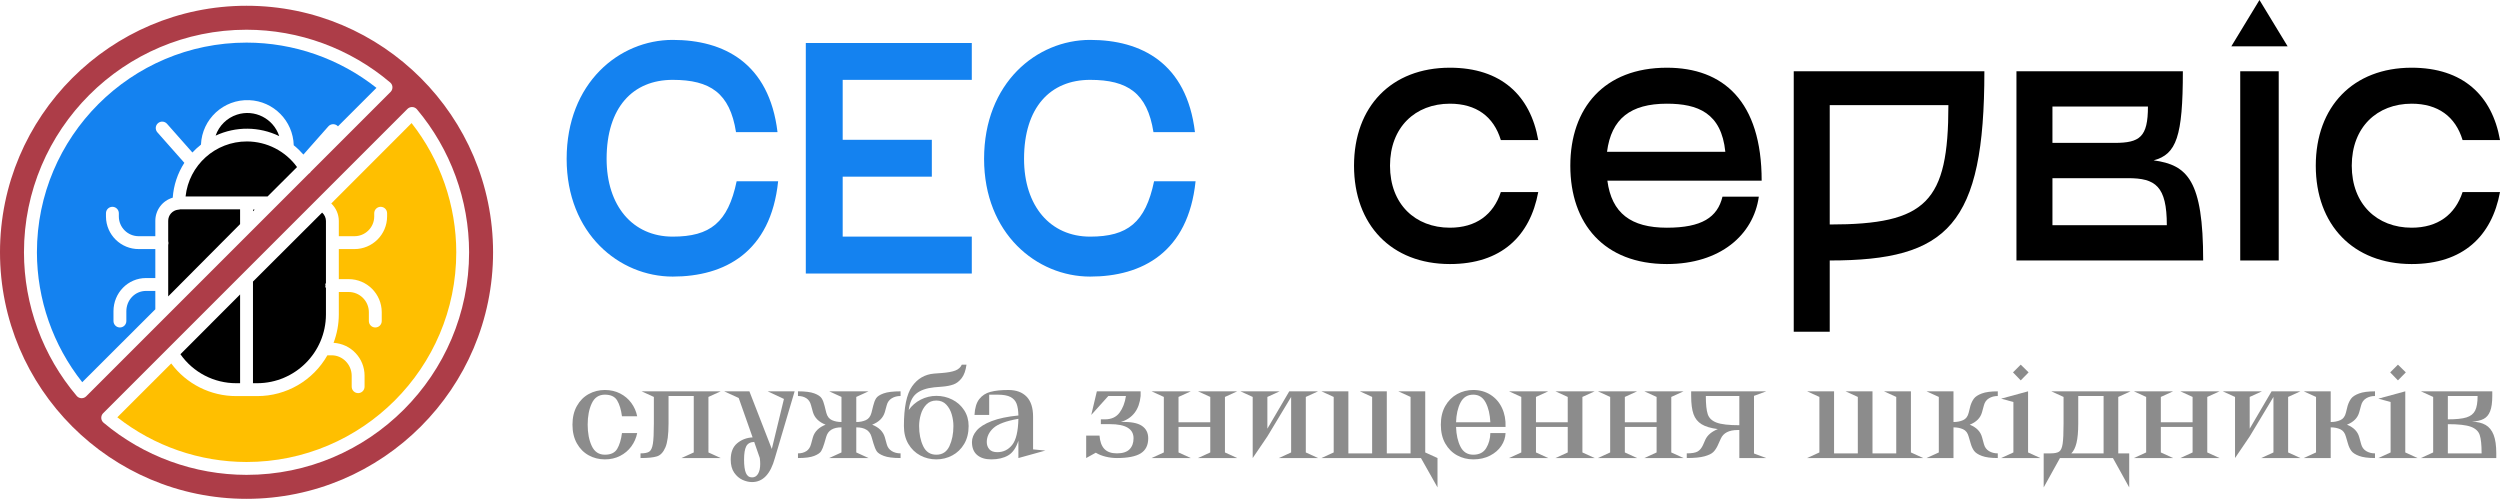 <?xml version="1.0" encoding="utf-8"?>
<svg  version="1.0" id="Layer_1" xmlns="http://www.w3.org/2000/svg" xmlns:xlink="http://www.w3.org/1999/xlink" width="1198.527" height="239.148"
	 viewBox="0 0 1198.527 239.148" overflow="visible" enable-background="new 0 0 1198.527 239.148" xml:space="preserve">
<path fill="#1482F0" d="M74.464,148.271v-8.798h-4.458c-5.327,0-9.43,4.404-9.43,9.73v4.706c0,1.702-1.384,3.085-3.086,3.085
	c-1.705,0-3.086-1.383-3.086-3.085v-4.706c0-8.729,6.874-15.904,15.605-15.904h4.458v-13.891H66.62
	c-8.651,0.084-15.732-6.858-15.817-15.51c0-0.038,0-0.079,0-0.117v-1.555c0-1.703,1.382-3.085,3.087-3.085
	c1.703,0,3.085,1.383,3.085,3.085v1.553c0.017,5.24,4.275,9.469,9.517,9.456c0.043,0,0.087-0.001,0.13-0.001h7.847v-7.33
	c-0.021-5.162,3.386-9.709,8.347-11.138c0.419-5.947,2.331-11.695,5.563-16.708L75.446,63.437c-1.131-1.275-1.009-3.229,0.268-4.356
	c1.274-1.132,3.227-1.009,4.356,0.269l12.169,13.76c1.27-1.362,2.646-2.621,4.108-3.771c0.501-12.28,10.863-21.826,23.138-21.32
	c11.693,0.478,21.016,9.928,21.333,21.622c1.677,1.345,3.226,2.838,4.637,4.458l11.958-13.519c1.129-1.276,3.078-1.396,4.356-0.269
	l0,0c0.089,0.083,0.181,0.167,0.257,0.256l18.455-18.447c-17.726-14.029-39.667-21.676-62.27-21.697
	c-55.433,0-100.51,45.098-100.51,100.527c0.034,22.61,7.689,44.552,21.73,62.28L74.464,148.271z"/>
<path d="M85.746,100.5c-0.121,0.018-0.245,0.027-0.367,0.029c-2.725,0.313-4.772,2.634-4.741,5.374v9.681
	c0,0.298,0.145,0.614,0.145,0.942s-0.145,0.645-0.145,0.938v24.63l34.466-34.645v-7.078H86.336
	C86.135,100.373,85.96,100.5,85.746,100.5z"/>
<path d="M133.855,65.252c-2.76-8.438-11.839-13.045-20.277-10.284c-4.789,1.567-8.568,5.287-10.207,10.05
	C113.054,60.509,124.247,60.594,133.855,65.252z"/>
<path d="M118.398,67.813c-15.121-0.034-27.823,11.354-29.433,26.391h39.296l14.14-14.109
	C136.82,72.402,127.903,67.837,118.398,67.813z"/>
<path fill="#AD3D48" d="M118.191,239.148c65.172,0,118.192-53.024,118.192-118.196c0.002-65.173-53.018-118.19-118.192-118.19
	C53.02,2.763,0,55.779,0,120.95C0,186.126,53.02,239.148,118.191,239.148z M197.659,51.314c0.863,0.036,1.672,0.435,2.231,1.098
	c16.127,19.199,24.982,43.464,25.001,68.538c0,58.837-47.864,106.705-106.7,106.705c-25.073-0.026-49.339-8.874-68.538-25.002
	c-1.305-1.102-1.476-3.049-0.379-4.354c0.057-0.063,0.118-0.129,0.181-0.192L151.7,95.855l0.025-0.023l43.618-43.618
	C195.956,51.605,196.798,51.281,197.659,51.314z M118.191,14.25c25.221,0.023,49.618,8.982,68.864,25.286
	c1.299,1.1,1.459,3.048,0.361,4.352c-0.053,0.065-0.112,0.127-0.174,0.186l-38.17,38.171c-0.257,0.437-0.621,0.801-1.055,1.058
	l-0.007,0.005l-27.375,27.376c-0.144,0.181-0.308,0.342-0.489,0.486l-78.833,78.832c-0.58,0.579-1.364,0.904-2.184,0.904
	c-0.042,0-0.085,0-0.126,0c-0.861-0.034-1.67-0.431-2.228-1.091c-16.305-19.243-25.265-43.64-25.286-68.865
	C11.491,62.117,59.358,14.25,118.191,14.25z"/>
<polygon points="121.31,101.278 122.089,100.496 121.31,100.496 "/>
<path fill="#FFBF00" d="M159.001,170.337h-2.053c-6.855,12.102-19.697,19.568-33.603,19.551h-10.072
	c-12.287,0.033-23.863-5.771-31.181-15.64L56.24,200.056c17.675,13.862,39.487,21.404,61.95,21.427
	c55.43,0,100.547-45.099,100.547-100.53c-0.015-22.461-7.556-44.271-21.419-61.948l-38.507,38.542
	c2.298,2.176,3.604,5.195,3.622,8.36v7.33h7.332c5.241,0.089,9.557-4.086,9.645-9.324c0-0.042,0-0.086,0-0.129v-1.555
	c0-1.703,1.382-3.085,3.087-3.085s3.087,1.383,3.087,3.085v1.553c-0.021,8.651-7.047,15.648-15.699,15.629c-0.04,0-0.081,0-0.12,0
	h-7.332v14.404h4.713c8.74,0,15.838,7.073,15.863,15.816v4.281c0,1.702-1.382,3.085-3.087,3.085s-3.086-1.383-3.086-3.085v-4.281
	c-0.027-5.335-4.362-9.646-9.692-9.646h-4.713v10.848c-0.026,4.625-0.882,9.204-2.515,13.524
	c8.365,0.484,14.893,7.427,14.862,15.809v5.213c0,1.705-1.382,3.085-3.086,3.085c-1.706,0-3.086-1.38-3.086-3.085v-5.213
	C168.608,174.838,164.328,170.337,159.001,170.337z"/>
<path d="M121.277,183.713h2.069c18.145-0.056,32.838-14.738,32.915-32.881V138.01c-0.516-0.35-0.213-0.727-0.213-1.123
	c0-0.398-0.303-0.777,0.213-1.127v-29.855c-0.026-1.528-0.692-2.974-1.834-3.989l-33.149,33.069L121.277,183.713L121.277,183.713z"
	/>
<path d="M113.274,183.713h1.831v-42.558L86.5,169.825C92.618,178.553,102.616,183.739,113.274,183.713z"/>
<g>
	<path fill="#1482F0" d="M322.5,38.283c-19.158,0-31.684,13.264-31.684,37.874c0,22.545,12.525,37.285,31.684,37.285
		c17.98,0,26.527-6.779,30.653-26.526h19.894c-3.535,34.042-25.642,45.683-50.547,45.683c-25.641,0-50.841-20.63-50.841-56.441
		c0-36.398,25.2-57.029,50.841-57.029c24.464,0,46.272,11.055,50.252,44.21h-19.895C349.911,44.621,340.48,38.283,322.5,38.283z"/>
	<path fill="#1482F0" d="M403.995,38.283v28.739h42.736v17.683h-42.736v28.736h61.892v17.686h-79.576V20.601h79.576v17.683H403.995z
		"/>
	<path fill="#1482F0" d="M522.623,38.283c-19.157,0-31.684,13.264-31.684,37.874c0,22.545,12.525,37.285,31.684,37.285
		c17.98,0,26.527-6.779,30.653-26.526h19.894c-3.535,34.042-25.641,45.683-50.547,45.683c-25.641,0-50.841-20.63-50.841-56.441
		c0-36.398,25.2-57.029,50.841-57.029c24.464,0,46.271,11.055,50.252,44.21H552.98C550.034,44.621,540.604,38.283,522.623,38.283z"
		/>
</g>
<g>
	<path d="M649.133,79.438c0-28.358,17.938-46.979,45.953-46.979c24.6,0,38.608,13.325,42.366,34.679h-17.938
		c-3.417-11.274-11.787-17.425-24.429-17.425c-16.57,0-28.7,11.275-28.7,29.726c0,18.449,12.13,29.724,28.7,29.724
		c12.471,0,20.842-6.15,24.429-17.083h17.938c-3.929,21.184-17.768,34.508-42.366,34.508
		C667.07,126.585,649.133,107.794,649.133,79.438z"/>
	<path d="M825.771,94.299h17.425c-2.563,18.279-18.449,32.287-44.074,32.287c-30.066,0-46.295-19.303-46.295-47.147
		c0-27.675,16.229-46.979,46.295-46.979c26.991,0,45.44,16.059,45.44,54.154h-73.97c2.049,15.545,11.273,22.549,28.528,22.549
		C815.863,109.161,823.38,104.207,825.771,94.299z M770.423,72.774h56.716c-1.88-18.621-13.153-23.063-28.017-23.063
		C781.697,49.712,772.473,56.888,770.423,72.774z"/>
	<path d="M877.192,124.877v34.166h-17.255V34.167h91.396C951.333,107.965,933.908,124.877,877.192,124.877z M934.079,50.396h-56.887
		v57.229C923.658,107.624,934.079,96.861,934.079,50.396z"/>
	<path d="M1056.225,124.877h-89.516v-90.71h79.778c0,31.263-3.075,39.805-14.01,42.708
		C1048.707,79.095,1056.225,86.441,1056.225,124.877z M983.963,68.503h29.725c12.13,0,16.06-2.732,16.06-17.425h-45.783
		L983.963,68.503L983.963,68.503z M1020.18,85.416h-36.217v22.55h54.837C1038.8,89.174,1033.333,85.416,1020.18,85.416z"/>
	<polygon points="1096.711,22.208 1069.721,22.208 1083.216,0 	"/>
	<rect x="1073.991" y="34.167" width="18.45" height="90.711"/>
	<path d="M1110.208,79.438c0-28.358,17.937-46.979,45.953-46.979c24.6,0,38.606,13.325,42.366,34.679h-17.938
		c-3.417-11.274-11.787-17.425-24.429-17.425c-16.57,0-28.699,11.275-28.699,29.726c0,18.449,12.129,29.724,28.699,29.724
		c12.471,0,20.841-6.15,24.429-17.083h17.938c-3.931,21.184-17.768,34.508-42.366,34.508
		C1128.145,126.585,1110.208,107.794,1110.208,79.438z"/>
</g>
<g>
	<path fill="#8C8C8C" d="M295.877,215.21c1.108-1.854,1.876-4.382,2.303-7.581h7.292c-0.47,2.346-1.408,4.479-2.815,6.398
		c-1.407,1.918-3.199,3.433-5.374,4.541s-4.606,1.663-7.292,1.663c-2.814,0-5.405-0.649-7.772-1.95
		c-2.367-1.301-4.254-3.209-5.662-5.727c-1.407-2.516-2.111-5.501-2.111-8.955s0.704-6.439,2.111-8.955
		c1.407-2.517,3.294-4.426,5.662-5.727c2.367-1.301,4.958-1.951,7.772-1.951c2.687,0,5.118,0.555,7.292,1.664
		s3.966,2.623,5.374,4.542s2.345,4.052,2.815,6.396h-7.292c-0.427-3.198-1.195-5.726-2.303-7.58
		c-1.109-1.854-3.071-2.782-5.885-2.782c-2.9,0-5,1.396-6.301,4.189s-1.951,6.194-1.951,10.203s0.65,7.41,1.951,10.203
		s3.401,4.189,6.301,4.189C292.806,217.992,294.768,217.065,295.877,215.21z"/>
	<path fill="#8C8C8C" d="M339.632,216.905l5.885,2.687H326.71l5.885-2.687v-27.06h-12.09v13.242c0,5.246-0.501,9.041-1.503,11.387
		s-2.356,3.785-4.062,4.318s-4.329,0.799-7.868,0.799v-2.238c1.962,0,3.358-0.277,4.19-0.832s1.407-1.791,1.727-3.711
		c0.32-1.918,0.48-5.159,0.48-9.723v-12.794l-5.885-2.687h37.934l-5.885,2.687V216.905z"/>
	<path fill="#8C8C8C" d="M371.488,219.592c-2.09,7.676-5.736,11.515-10.939,11.515c-1.493,0-3.017-0.353-4.574-1.056
		c-1.557-0.704-2.89-1.855-3.998-3.454c-1.109-1.6-1.663-3.679-1.663-6.237c0-3.497,1.023-6.109,3.07-7.836s4.52-2.676,7.42-2.847
		l-6.653-18.871l-6.973-3.198h12.09l10.747,27.635l5.821-23.988l-7.804-3.646h12.922L371.488,219.592z M363.427,227.141
		c0.683-1.152,1.024-2.73,1.024-4.734c0-0.854-0.064-1.791-0.192-2.814l-2.687-7.74c-1.876,0.086-3.156,0.8-3.838,2.143
		c-0.683,1.344-1.023,3.465-1.023,6.365s0.298,5.043,0.896,6.43c0.597,1.385,1.578,2.078,2.942,2.078
		C361.785,228.867,362.745,228.291,363.427,227.141z"/>
	<path fill="#8C8C8C" d="M418.12,203.6c3.241,1.279,5.267,3.283,6.077,6.014l0.896,3.262c0.384,1.492,1.183,2.612,2.399,3.358
		c1.215,0.747,2.633,1.12,4.254,1.12v2.238c-3.583,0-6.259-0.341-8.028-1.023c-1.77-0.682-2.921-1.449-3.454-2.303
		s-1.035-2.068-1.503-3.646l-0.959-3.262c-0.853-2.986-3.284-4.479-7.292-4.479v12.026l5.885,2.687h-18.871l5.885-2.687v-12.026
		c-4.009,0-6.44,1.492-7.292,4.479l-0.959,3.262c-0.469,1.578-0.959,2.793-1.471,3.646s-1.631,1.621-3.358,2.303
		c-1.728,0.683-4.318,1.023-7.772,1.023v-2.238c1.578,0,2.921-0.363,4.03-1.088c1.108-0.725,1.855-1.855,2.239-3.391l0.896-3.262
		c0.81-2.73,2.836-4.734,6.077-6.014c-3.241-1.279-5.267-3.283-6.077-6.014l-0.896-3.262c-0.384-1.535-1.13-2.666-2.239-3.391
		c-1.109-0.725-2.452-1.088-4.03-1.088v-2.238c3.454,0,6.066,0.33,7.836,0.991c1.77,0.661,2.942,1.45,3.518,2.367
		s1.034,2.101,1.375,3.55l0.832,3.326c0.469,1.791,1.375,2.986,2.719,3.583c1.343,0.597,2.868,0.896,4.574,0.896v-12.026
		l-5.885-2.687h18.871l-5.885,2.687v12.026c1.706,0,3.23-0.299,4.574-0.896c1.343-0.597,2.25-1.792,2.719-3.583l0.832-3.326
		c0.341-1.449,0.799-2.633,1.375-3.55c0.576-0.917,1.78-1.706,3.614-2.367c1.833-0.661,4.542-0.991,8.124-0.991v2.238
		c-1.621,0-3.039,0.374-4.254,1.12c-1.216,0.746-2.015,1.866-2.399,3.358l-0.896,3.262C423.387,200.316,421.361,202.32,418.12,203.6
		z"/>
	<path fill="#8C8C8C" d="M456.533,191.573c2.367,1.194,4.265,2.89,5.693,5.085c1.429,2.197,2.143,4.724,2.143,7.581
		c0,3.327-0.714,6.194-2.143,8.604c-1.429,2.409-3.327,4.243-5.693,5.501c-2.367,1.257-4.915,1.887-7.645,1.887
		c-2.772,0-5.341-0.63-7.708-1.887c-2.367-1.258-4.265-3.092-5.693-5.501c-1.429-2.41-2.143-5.277-2.143-8.604
		c0-8.956,1.3-15.288,3.902-18.999c2.602-3.71,6.12-5.757,10.555-6.141l3.519-0.256c2.899-0.213,5.106-0.607,6.621-1.183
		c1.514-0.576,2.569-1.524,3.167-2.847h2.239c-0.384,2.814-1.151,4.968-2.303,6.461c-1.151,1.493-2.463,2.506-3.934,3.038
		c-1.472,0.533-3.273,0.885-5.405,1.056l-3.838,0.319c-3.71,0.385-6.557,1.376-8.54,2.975c-1.983,1.6-3.209,4.233-3.678,7.9
		c1.45-2.09,3.358-3.742,5.725-4.957c2.367-1.215,4.872-1.823,7.516-1.823C451.618,189.782,454.166,190.379,456.533,191.573z
		 M455.158,213.898c1.279-2.729,1.919-5.949,1.919-9.659c0-1.834-0.267-3.679-0.8-5.533s-1.408-3.433-2.623-4.733
		s-2.804-1.951-4.766-1.951s-3.561,0.65-4.798,1.951s-2.122,2.889-2.655,4.766c-0.533,1.876-0.799,3.71-0.799,5.501
		c0,3.71,0.65,6.931,1.951,9.659c1.301,2.73,3.401,4.094,6.301,4.094S453.878,216.629,455.158,213.898z"/>
	<path fill="#8C8C8C" d="M488.229,211.275c-1.109,3.455-2.751,5.812-4.926,7.069c-2.175,1.257-4.862,1.887-8.06,1.887
		c-2.9,0-5.171-0.704-6.813-2.11c-1.642-1.408-2.463-3.477-2.463-6.205c0-1.92,0.746-3.753,2.239-5.502
		c1.493-1.748,3.902-3.262,7.229-4.541s7.591-2.176,12.794-2.688c-0.043-2.346-0.331-4.222-0.864-5.629s-1.503-2.484-2.911-3.23
		s-3.476-1.119-6.205-1.119h-4.03v9.723h-7.037c0.17-3.326,0.927-5.854,2.271-7.58c1.343-1.727,3.134-2.889,5.374-3.486
		c2.239-0.598,5.107-0.896,8.604-0.896c3.752,0,6.663,1.066,8.731,3.199s3.103,5.33,3.103,9.596v15.672l5.885,0.576l-12.922,3.582
		V211.275z M485.255,213.291c1.855-2.324,2.847-6.492,2.975-12.506c-5.885,1.023-9.883,2.506-11.994,4.445
		c-2.111,1.941-3.167,4.169-3.167,6.686c0,1.364,0.405,2.516,1.215,3.454s2.09,1.407,3.838,1.407
		C481.022,216.777,483.4,215.615,485.255,213.291z"/>
	<path fill="#8C8C8C" d="M547.368,204.111c2.068,1.365,3.103,3.369,3.103,6.014c0,3.326-1.205,5.735-3.614,7.229
		c-2.41,1.492-6.216,2.238-11.418,2.238c-1.749,0-3.519-0.213-5.31-0.64s-3.39-1.065-4.797-1.919l-4.606,2.559v-10.747h6.397
		c0.213,2.857,0.991,4.99,2.335,6.397c1.343,1.407,3.337,2.111,5.981,2.111c2.772,0,4.798-0.65,6.077-1.951s1.919-3.061,1.919-5.277
		c0-4.521-3.774-6.781-11.322-6.781h-4.35v-2.303h1.983c3.07,0,5.395-1.066,6.973-3.199c1.578-2.132,2.602-4.797,3.071-7.996h-8.444
		l-8.188,9.084l2.687-11.322h20.982v2.238c-0.64,6.525-3.795,10.684-9.467,12.475C541.963,202.15,545.3,202.747,547.368,204.111z"/>
	<path fill="#8C8C8C" d="M587.252,190.294v26.611l5.885,2.687h-18.807l5.885-2.687v-12.218h-15.225v12.218l5.885,2.687h-18.807
		l5.885-2.687v-26.611l-5.885-2.687h18.807l-5.885,2.687v12.154h15.225v-12.154l-5.885-2.687h18.807L587.252,190.294z"/>
	<path fill="#8C8C8C" d="M626.018,190.294v26.611l5.885,2.687h-18.807l5.885-2.687v-26.611l-11.387,18.935l-7.037,10.363v-29.298
		l-5.885-2.687h18.807l-5.885,2.687v15.225l10.491-17.911h13.817L626.018,190.294z"/>
	<path fill="#8C8C8C" d="M683.27,216.905l5.885,2.687v14.073l-7.932-14.073h-47.721l5.885-2.687v-26.611l-5.885-2.687h12.922v29.746
		h11.387v-27.06l-5.885-2.687h12.922v29.746h11.386v-27.06l-5.885-2.687h12.922V216.905z"/>
	<path fill="#8C8C8C" d="M700.189,214.187c1.301,2.538,3.337,3.806,6.109,3.806c2.857,0,4.926-1.055,6.205-3.166
		s1.94-4.51,1.983-7.197h7.292c-0.085,2.176-0.768,4.223-2.047,6.143c-1.279,1.918-3.081,3.475-5.405,4.669
		s-5.001,1.791-8.028,1.791c-2.772,0-5.341-0.64-7.708-1.919c-2.367-1.279-4.265-3.166-5.693-5.661s-2.143-5.513-2.143-9.052
		c0-3.497,0.714-6.492,2.143-8.988c1.429-2.494,3.326-4.393,5.693-5.693c2.367-1.301,4.936-1.951,7.708-1.951
		c3.113,0,5.875,0.769,8.284,2.304s4.243,3.646,5.501,6.333s1.824,5.715,1.695,9.084h-23.732
		C698.174,208.482,698.888,211.649,700.189,214.187z M700.189,192.98c-1.301,2.517-2.015,5.672-2.143,9.468h16.44
		c-0.171-3.796-0.917-6.951-2.239-9.468c-1.322-2.516-3.305-3.773-5.949-3.773C703.526,189.207,701.49,190.465,700.189,192.98z"/>
	<path fill="#8C8C8C" d="M758.624,190.294v26.611l5.885,2.687h-18.807l5.885-2.687v-12.218h-15.225v12.218l5.885,2.687H723.44
		l5.885-2.687v-26.611l-5.885-2.687h18.807l-5.885,2.687v12.154h15.225v-12.154l-5.885-2.687h18.807L758.624,190.294z"/>
	<path fill="#8C8C8C" d="M801.228,190.294v26.611l5.885,2.687h-18.807l5.885-2.687v-12.218h-15.225v12.218l5.885,2.687h-18.807
		l5.885-2.687v-26.611l-5.885-2.687h18.807l-5.885,2.687v12.154h15.225v-12.154l-5.885-2.687h18.807L801.228,190.294z"/>
	<path fill="#8C8C8C" d="M840.888,217.417l5.886,2.175h-12.922v-13.434h-0.768c-4.18,0-6.888,1.387-8.124,4.158l-1.472,3.262
		c-0.597,1.279-1.301,2.324-2.11,3.135c-0.811,0.811-2.219,1.493-4.223,2.047c-2.004,0.555-4.84,0.832-8.508,0.832v-2.238
		c2.389,0,4.104-0.288,5.149-0.864c1.045-0.575,1.908-1.589,2.591-3.038l1.215-2.751c1.023-2.132,3.008-3.796,5.949-4.989
		c-3.369-0.427-5.97-1.205-7.804-2.336c-1.834-1.129-3.124-2.75-3.87-4.861c-0.746-2.11-1.119-5-1.119-8.668v-2.238h36.015
		l-5.886,2.175V217.417z M818.723,198.609c0.618,1.834,2.036,3.167,4.254,3.998c2.218,0.832,5.843,1.248,10.875,1.248v-14.01
		h-16.057C817.795,193.855,818.104,196.776,818.723,198.609z"/>
	<path fill="#8C8C8C" d="M916.114,216.905l5.886,2.687h-55.653l5.885-2.687v-26.611l-5.885-2.687h12.922v29.746h11.387v-27.06
		l-5.885-2.687h12.922v29.746h11.386v-27.06l-5.886-2.687h12.922V216.905z"/>
	<path fill="#8C8C8C" d="M944.325,203.6c3.197,1.279,5.16,3.283,5.885,6.014l0.896,3.262c0.384,1.492,1.183,2.612,2.399,3.358
		c1.215,0.747,2.633,1.12,4.254,1.12v2.238c-3.285,0-5.832-0.341-7.645-1.023c-1.813-0.682-3.061-1.503-3.742-2.463
		c-0.684-0.959-1.216-2.121-1.6-3.486l-0.959-3.262c-0.47-1.791-1.376-2.986-2.719-3.583c-1.344-0.597-2.869-0.896-4.574-0.896
		v14.713h-12.922l5.885-2.687v-26.611l-5.885-2.687h12.922v14.713c1.705,0,3.24-0.299,4.605-0.896s2.26-1.792,2.688-3.583
		l0.831-3.326c0.427-1.364,0.991-2.516,1.695-3.454s1.962-1.748,3.774-2.431s4.359-1.023,7.645-1.023v2.238
		c-1.621,0-3.039,0.374-4.254,1.12c-1.217,0.746-2.016,1.866-2.399,3.358l-0.896,3.262
		C949.485,200.316,947.522,202.32,944.325,203.6z"/>
	<path fill="#8C8C8C" d="M972.278,216.905l5.885,2.687h-18.807l5.885-2.687v-24.181l-5.885-1.6l12.922-3.518V216.905z
		 M972.534,178.523l-3.773,3.839l-3.711-3.839l3.711-3.71L972.534,178.523z"/>
	<path fill="#8C8C8C" d="M1015.521,217.354h5.245v16.312l-7.804-14.073h-25.396l-7.805,14.073v-16.312h3.199
		c1.961,0,3.357-0.277,4.189-0.832c0.831-0.555,1.396-1.791,1.695-3.711c0.299-1.918,0.447-5.159,0.447-9.723v-12.794l-5.885-2.687
		h37.998l-5.886,2.687V217.354z M1008.485,217.354v-27.508h-12.154v13.242c0,3.881-0.277,6.962-0.832,9.243
		c-0.555,2.282-1.387,3.956-2.494,5.022H1008.485z"/>
	<path fill="#8C8C8C" d="M1058.188,190.294v26.611l5.886,2.687h-18.808l5.886-2.687v-12.218h-15.225v12.218l5.886,2.687h-18.808
		l5.886-2.687v-26.611l-5.886-2.687h18.808l-5.886,2.687v12.154h15.225v-12.154l-5.886-2.687h18.808L1058.188,190.294z"/>
	<path fill="#8C8C8C" d="M1096.954,190.294v26.611l5.885,2.687h-18.807l5.886-2.687v-26.611l-11.387,18.935l-7.036,10.363v-29.298
		l-5.886-2.687h18.808l-5.886,2.687v15.225l10.491-17.911h13.816L1096.954,190.294z"/>
	<path fill="#8C8C8C" d="M1125.165,203.6c3.197,1.279,5.16,3.283,5.885,6.014l0.896,3.262c0.384,1.492,1.183,2.612,2.399,3.358
		c1.215,0.747,2.633,1.12,4.254,1.12v2.238c-3.285,0-5.832-0.341-7.645-1.023c-1.813-0.682-3.061-1.503-3.742-2.463
		c-0.684-0.959-1.216-2.121-1.6-3.486l-0.959-3.262c-0.47-1.791-1.376-2.986-2.719-3.583c-1.344-0.597-2.869-0.896-4.574-0.896
		v14.713h-12.922l5.885-2.687v-26.611l-5.885-2.687h12.922v14.713c1.705,0,3.24-0.299,4.605-0.896s2.26-1.792,2.688-3.583
		l0.831-3.326c0.427-1.364,0.991-2.516,1.695-3.454s1.962-1.748,3.774-2.431s4.359-1.023,7.645-1.023v2.238
		c-1.621,0-3.039,0.374-4.254,1.12c-1.217,0.746-2.016,1.866-2.399,3.358l-0.896,3.262
		C1130.325,200.316,1128.362,202.32,1125.165,203.6z"/>
	<path fill="#8C8C8C" d="M1153.118,216.905l5.885,2.687h-18.807l5.885-2.687v-24.181l-5.885-1.6l12.922-3.518V216.905z
		 M1153.374,178.523l-3.773,3.839l-3.711-3.839l3.711-3.71L1153.374,178.523z"/>
	<path fill="#8C8C8C" d="M1191.628,203.728c1.705,0.981,2.984,2.56,3.838,4.733c0.853,2.176,1.279,5.139,1.279,8.893v2.238h-36.143
		l5.885-2.687v-26.611l-5.885-2.687h34.224v2.238c0,3.113-0.341,5.545-1.023,7.293s-1.728,2.985-3.135,3.711
		c-1.407,0.725-3.284,1.15-5.629,1.279C1187.726,202.214,1189.921,202.747,1191.628,203.728z M1173.524,189.846v11.195
		c3.966,0,6.94-0.31,8.924-0.928c1.982-0.618,3.369-1.706,4.158-3.263s1.184-3.892,1.184-7.005H1173.524z M1189.708,217.354
		c0-4.052-0.299-6.984-0.895-8.797c-0.598-1.813-2.016-3.134-4.254-3.965c-2.24-0.832-5.918-1.248-11.035-1.248v14.01H1189.708z"/>
</g>
</svg>
